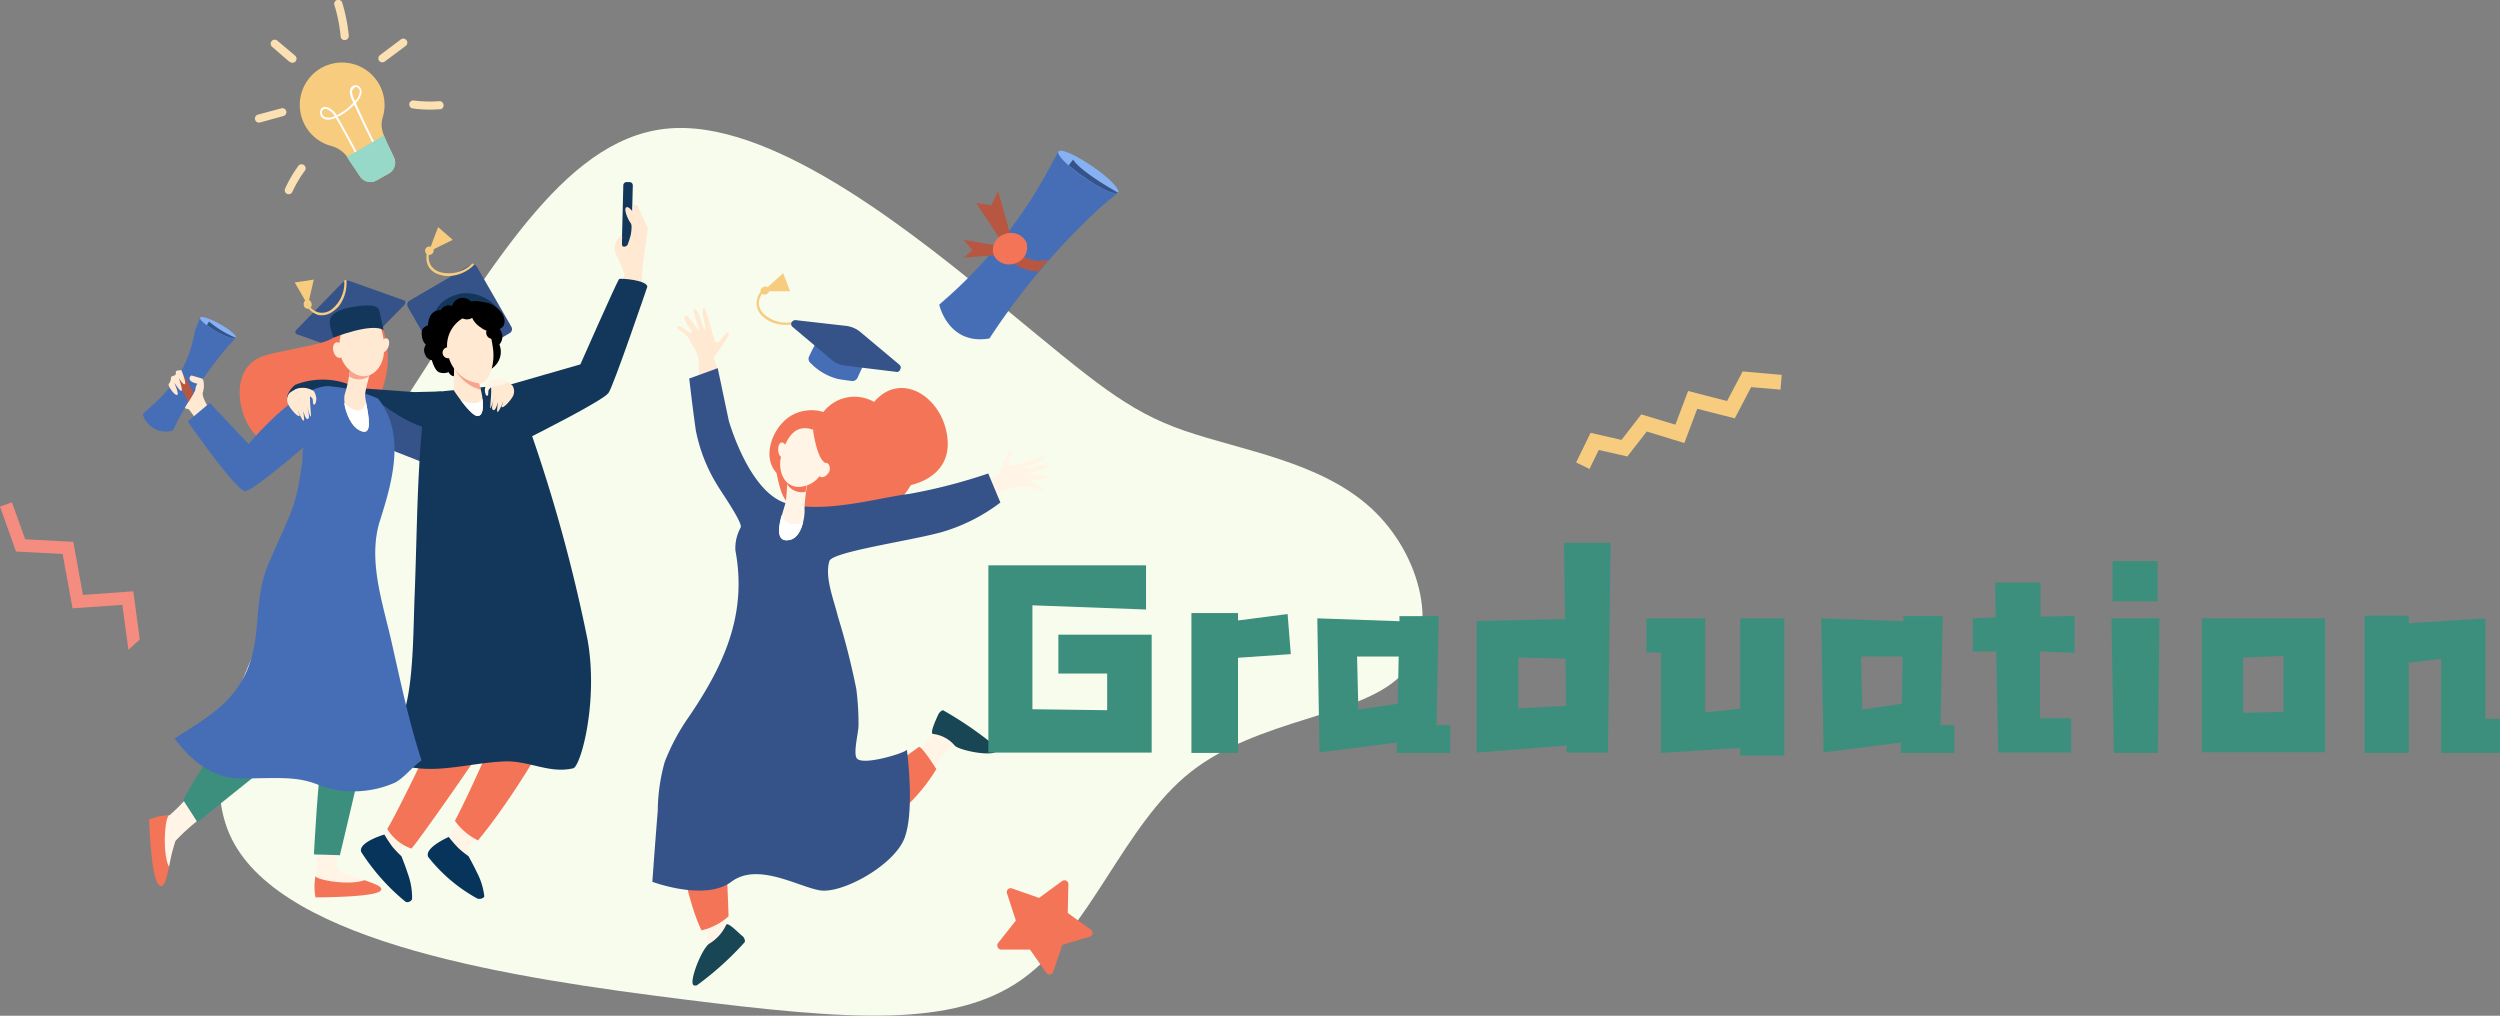 <svg xmlns="http://www.w3.org/2000/svg" viewBox="0 0 226.41 91.99"><rect x="0" y="0" width="226.41" height="91.99" fill="#808080" stroke="none"/><title>EN</title><g id="图层_2" data-name="图层 2"><g id="图层_1-2" data-name="图层 1"><path d="M107.25,39c5.2,1.8,12.3,2.8,16.9,7s6.4,11.5,2.7,15.2-12.9,3.9-19,8.7-9.1,14.4-15.3,18.8-15.6,3.7-30.7,1.8S25.75,85.51,21,76s6.5-25.6,15.3-39.2,15.3-24.8,24.8-25.2,22.1,9.9,30,16.4S102.05,37.21,107.25,39Z" fill="#f8fced"/><path d="M79.16,36.4a3.57,3.57,0,0,0-4.59.91,3.71,3.71,0,0,0-2.9.32c-1.69,1-2.72,3.71-1.35,5.19.34,1.53.6,3.1,2.12,3.12.9,1.65,4,1.76,5.66.21A3.89,3.89,0,0,0,82,44.66c.23-.26.43-.68.51-.73s3.64-.68,3.3-4.2C85.45,36,81.62,33.51,79.16,36.4Z" fill="#f47458"/><path d="M65.33,80.5a20.22,20.22,0,0,0,.44,3.2c0,.08.28.4.3.48A5.18,5.18,0,0,1,63.2,87.7c.35-.93,1-2,1-2.18a29.73,29.73,0,0,0-1-4C64.13,81.51,64.53,81,65.33,80.5Z" fill="#fff4e6"/><path d="M69.74,57.59l5.66,4.57S72.55,65,71.48,66,65.05,70.83,65,71.07a8.51,8.51,0,0,1,.35,1.33c.24,1.93.54,7.36.63,10.58a5.52,5.52,0,0,1-2.45,1.28c-1.94-4-3-13.51-2.94-14.42C60.56,68.35,69.74,57.59,69.74,57.59Z" fill="#f47458"/><path d="M86.24,67.52A26.32,26.32,0,0,0,83.53,71,10.91,10.91,0,0,0,82,69.34a19.68,19.68,0,0,0,2.61-3.13c.49-1.16.79-1.28.79-1.28s3.61,2.3,3.78,2.75S87.13,67,86.24,67.52Z" fill="#fff4e6"/><path d="M84.49,66.47c-.31-.07.33-1.42.47-1.73s.39-.42.44-.42a32.49,32.49,0,0,1,4.77,3.28.71.71,0,0,1,.11.21c.24.88-3.37.19-3.81-.28A3,3,0,0,0,84.49,66.47Z" fill="#184655"/><path d="M68.51,58.91l5-2s0,.21,0,.22C74,59,75,58.11,76,61.41c.71,2.34.45,10.72.45,10.72s4.32-2.66,6.76-4.48c.23-.16,1.59,2,1.59,2-3.32,5.58-10.15,8.24-10.8,8-2.22-.88-4.13-16-4.12-16C69.45,60.77,68.51,58.91,68.51,58.91Z" fill="#f47458"/><path d="M76.58,46.32s6.12-1.23,7.48-1.42,6.11-1.72,6.29-1.78.92-2.55,1.18-2.36-.44,1.24-.11,1.4,3.19-1,3.2-.78c0,.45-1.72.79-1.67,1s1.79-.53,2-.22-1.71.55-1.75.72,1.83,0,1.72.4c-.06.2-1.67.07-1.61.31s1.28.53,1.19.75-1-.39-1.63-.25a4.67,4.67,0,0,0-2.12.42c-.95.52-4.08,2.77-6.28,3.16l-7,1.26Z" fill="#fff4e6"/><path d="M65.37,34.9c-.38-1.29-.69-2.41-.71-2.5s1.62-2.16,1.32-2.28-.8,1.05-1.11.87-.9-3.23-1.11-3.11c-.39.22.29,1.87.09,1.95S63.31,28,62.93,28s.49,1.73.37,1.86-1-1.51-1.28-1.22.85,1.44.62,1.52-1.12-.89-1.28-.59.87.62,1.11,1.23.73.92.81,2c0,.44,0,1.32.07,2.35A9.84,9.84,0,0,0,65.37,34.9Z" fill="#ffe9d2"/><path d="M65.77,83.75c.15-.29,1.19.82,1.44,1a.63.63,0,0,1,.25.56,28,28,0,0,1-4.34,3.92.43.43,0,0,1-.3,0c-.46-.25.69-3.23,1.39-3.75A3.93,3.93,0,0,0,65.77,83.75Z" fill="#184655"/><path d="M62.42,34.28c.18,1.55.37,3.11.59,4.66A14.83,14.83,0,0,0,65,44c.24.43,2.3,3.37,2.08,3.77a3.87,3.87,0,0,0-.48,2.07c1.08,5.76-1,10.33-4.16,15A19.27,19.27,0,0,0,60.2,69a16.84,16.84,0,0,0-.63,4.41q-.26,3.22-.49,6.45s4.77,1.79,7.15,0,6,.42,8,.77,6.75-2.25,7.69-4.74.23-7.84.21-8c0,.25-4.12,1.55-4.56.75-.29-.53.17-2.27.18-2.91a24.7,24.7,0,0,0-.2-3.33,66,66,0,0,0-1.67-6.58c-.35-1.47-1.21-3.52-.77-5,.24-.83,6.86-1.76,10-2.58a16.23,16.23,0,0,0,5.49-2.73l-1.1-2.63a49.52,49.52,0,0,1-7.16,1.85c-2.44.27-7.74,1.85-11.13.85S66,38.09,66,38.09l-1-4.75Z" fill="#355389"/><path d="M73.14,43.73a14.19,14.19,0,0,0-.28,2.37c.06.67-.26,2.84-1.62,2.83s-.24-2.75-.1-3.41.18-2.7.18-2.7Z" fill="#fff4e6"/><path d="M72.73,47.32a1.66,1.66,0,0,1-1,.15,1.23,1.23,0,0,1-.94-.83c-.28,1-.5,2.29.43,2.29S72.52,48.11,72.73,47.32Z" fill="#fff"/><path d="M71.28,43.84c0-.55,0-1,0-1l1.82.91s-.07.34-.14.79A1.57,1.57,0,0,1,71.28,43.84Z" fill="#f47458"/><path d="M73.84,39a2.32,2.32,0,0,1,1,1.3c.25.88-.06,3.16-1.88,3.7s-2.6-1.28-2.21-2.69S71.91,38.15,73.84,39Z" fill="#fff4e6"/><path d="M70.48,40.79c0,.38.23.67.44.65s.36-.34.32-.72-.23-.67-.44-.65S70.44,40.41,70.48,40.79Z" fill="#fff4e6"/><path d="M73.63,38.91s.31,2.55,1.09,3,.45,1.6.45,1.6.73-2.62.12-3.47A3.51,3.51,0,0,0,73.63,38.91Z" fill="#f47458"/><path d="M74.25,42.29c-.21.33-.22.72,0,.87s.56,0,.77-.32A.67.67,0,0,0,75,42C74.82,41.81,74.47,42,74.25,42.29Z" fill="#fff4e6"/><path d="M19.39,37.69s-1.26-1.72-1-2.21a2.23,2.23,0,0,0-.06-1.33l-.94-.58L15.5,35.34v0A12.87,12.87,0,0,0,16.82,37l.29.07,1.21,1.65Z" fill="#ffe9d2"/><path d="M31,25.61l-4.14,4.24c-.16.16-.14.34,0,.41l5,1.78a.64.64,0,0,0,.6-.18l4.15-4.24c.15-.16.14-.35,0-.41l-5-1.78A.67.67,0,0,0,31,25.61Z" fill="#355389"/><path d="M40.06,33.24l-3.12-5.43a.42.42,0,0,1,.15-.58L42.61,24a.44.44,0,0,1,.58.16l3.12,5.43a.42.42,0,0,1-.15.58l-5.52,3.2A.44.44,0,0,1,40.06,33.24Z" fill="#355389"/><path d="M39.34,31.5a7.24,7.24,0,0,1-.16-2.6A3.25,3.25,0,0,1,40,27.41a3.76,3.76,0,0,1,1.81-.83c1.53-.23,3.69.89,3.72,2.73l-.68.73Z" fill="#13375b"/><path d="M30.29,30.48c-.63.78-5.35,1.26-6.75,1.89-3.36,1.51-1.49,7.3.7,7.65.74.12,2.66-.43,3-.22a3.63,3.63,0,0,0,4.05-.2c1.47-1,.74-1.88,1.22-2.74s1.55.19,2.13-1.67a8.05,8.05,0,0,0,.07-5.3c-.94-1.91-2.54-2.09-3.4-1.72A16,16,0,0,0,30.29,30.48Z" fill="#f47458"/><polygon points="39.98 35.45 37.52 35.51 33.8 35.24 31.13 35.06 30.32 37.21 38.35 40.95 39.98 35.45" fill="#13375b"/><path d="M45.29,37.85s.41-.63.13-1a.53.53,0,0,1,.22.44A1,1,0,0,1,45.29,37.85Z" fill="#f47458"/><path d="M32,39.4l7.07,2.78,3.47,1.19-.75-4c-5.27-.29-7.44-3.4-8.61-3.57C31.76,35.54,32,39.4,32,39.4Z" fill="#355389"/><path d="M17.46,71.63a17.22,17.22,0,0,1-2.1,2.2c-.06,0-.46.14-.53.19a5.32,5.32,0,0,0,.48,4.51,16,16,0,0,1,.58-2.37,18.42,18.42,0,0,1,2.8-2.43C17.91,73.16,17.88,72.51,17.46,71.63Z" fill="#fff4e6"/><path d="M15.31,73.86a3.91,3.91,0,0,0-1.8.37c0,.15.16,5.39.91,5.93.45.33.61-.47.89-1.63C14.69,77.28,14.92,74,15.31,73.86Z" fill="#f47458"/><path d="M29,75.05c-.1,1.25-.34,4-.4,4.3a1.46,1.46,0,0,0,.1.46A4.89,4.89,0,0,0,33,79.7c-.86-.28-2-.65-2.18-.76a1,1,0,0,1-.33-1,10.31,10.31,0,0,0,.21-3.21C30.07,75.49,29.84,74.72,29,75.05Z" fill="#fff4e6"/><path d="M28.57,79.33a5.47,5.47,0,0,0,0,1.94c.14,0,5.17,0,5.85-.56.42-.34-.38-.64-1.43-1C31.73,80.22,28.64,79.72,28.57,79.33Z" fill="#f47458"/><path d="M32.22,35.08a6.77,6.77,0,0,0-5.48-.23A2.13,2.13,0,0,0,26,35.91a4.26,4.26,0,0,0,.55,1.23l5-.24Z" fill="#13375b"/><rect x="53.4" y="19.46" width="6.81" height="0.86" rx="0.28" transform="translate(35.49 76.18) rotate(-88.56)" fill="#13375b"/><path d="M58.16,24.61c0-.57.53-3.71.5-3.93s-.79-1.77-.85-1.92-.35-.31-.48-.08.11.55.29.92c-.18-.3-.64-.87-.83-.84-.37,0,0,1,.33,1.45s-.3,2-.3,2-.36.3-.48,0,.18-1-.17-.83a1.62,1.62,0,0,0-.48,1.46c.16.24.82,1.83.88,2h0l-.51,1.56c.63.3,1.29.55,1.93.79C58.13,25.83,58.16,24.61,58.16,24.61Z" fill="#ffe9d2"/><path d="M36.22,74a15.7,15.7,0,0,1-1.48,1.65c-.3.18.13,2.33.94,2.47.45.08.7-.42.7-.42l-.13-.62L38,75.31Z" fill="#fff4e6"/><path d="M41.84,74a16.66,16.66,0,0,1-1.26,1.83c-.27.22.42,2.29,1.24,2.33.46,0,.65-.51.65-.51l-.21-.6,1.46-2Z" fill="#fff4e6"/><path d="M40.64,75.8a12.26,12.26,0,0,0,.87,1,9,9,0,0,0,.92.74s.58,1.06.74,1.43a6.12,6.12,0,0,1,.69,2.19c0,.15-.35.31-.62.22a14.51,14.51,0,0,1-4.45-3.76C38.36,76.79,40.64,75.8,40.64,75.8Z" fill="#07345a"/><path d="M49,51.18c-.11-.3-.21-.58-.31-.84l-4,.87-.17,5.21c0-.41,1.07,8.31,1.07,8.31s-2.51,6-4.39,9.61a5.56,5.56,0,0,0,2.09,1.77c2.93-3.52,6.67-9.71,6.83-10.78C50.2,64.71,50.28,54.77,49,51.18Z" fill="#f47458"/><path d="M38.34,53.63c.38,4,1.21,11.82,1.14,12.44-.21.78-3.75,8-4.41,9a4.2,4.2,0,0,0,2.18,1.78c.17,0,6.15-8.53,6.48-9.21s1-5,1-10.29l.17-5.21C42.55,52.65,40.38,53.15,38.34,53.63Z" fill="#f47458"/><path d="M48.1,39.55s6.43-3.22,7-3.95c.41-.49,3.52-9.62,3.52-9.62.05-.6-2.48-.82-2.56-.7-.29.45-3.5,7.72-3.5,7.72l-7.33,2.11-1.71.5Z" fill="#13375b"/><path d="M34.81,75.58a13.09,13.09,0,0,0,.74,1.12,11.11,11.11,0,0,0,.81.85s.44,1.12.55,1.51a6.32,6.32,0,0,1,.41,2.34c0,.15-.35.42-.61.25a19.19,19.19,0,0,1-4-4.5C32.42,76.27,34.81,75.58,34.81,75.58Z" fill="#07345a"/><path d="M31.11,49.34l1.74,0s-.47,3.17-.46,4.22,1.44,9.76,1.34,10.89-2.95,13-2.95,13l-2.35-.07s.39-7.63.8-9.14.76-2.88.76-2.88l-2.57-9Z" fill="#3c8f7c"/><path d="M32.83,49.05S29.9,65,29.12,65.52s-11.24,8.94-11.24,8.94l-1.29-2s4.45-8.65,8.37-9c0,0-.24-10.4.48-12.08a15.33,15.33,0,0,1,3.1-3.84l4.29.77Z" fill="#3c8f7c"/><path d="M38.56,35.59c-.8,6.25-.76,11.81-1,18.1-.13,3-.09,7.4-.81,10.26-.41,1.62-2,3.11-3.15,4.31,0,0,1.47.69,1.56.72a11.62,11.62,0,0,0,4.45.64c2-.1,3.93-.56,6-.66,2.23-.12,4.13,1.14,6.3.62.68-.16,2.29-6,1.31-11.6a143.78,143.78,0,0,0-5.4-19.55l-1.32-3.66Z" fill="#13375b"/><path d="M42.65,27.3a1,1,0,0,0-1.71.42.76.76,0,0,0-1,.38s-1.11-.2-1.19,1.44c0,0-.56,0-.56.62a1.64,1.64,0,0,0,.38,1.07.8.8,0,0,0-.07.86.75.75,0,0,0,.61.53s.22.86.62,1.08a1.2,1.2,0,0,0,.9,0,.59.59,0,0,0,.63.37c.43-.09.93-.57,1.44-.44a5.33,5.33,0,0,0,1.76-.21,1.81,1.81,0,0,0,.77-2.22,1.09,1.09,0,0,0-.08-1.51,1.9,1.9,0,0,0-.7-2A2.53,2.53,0,0,0,42.65,27.3Z"/><path d="M43.27,34.22l.32,1.27s.5,2.15-.34,2.19c-.62,0-2.17-2.35-2.17-2.35l.07-2.94Z" fill="#ffe9d2"/><path d="M41.21,33.46a3.75,3.75,0,0,0,2.33,1.84l-.27-1.08-2.12-1.83Z" fill="#f7a491"/><path d="M38.23,30.47c.05.5.38.87.73.83s.59-.47.53-1-.39-.87-.73-.83S38.17,30,38.23,30.47Z"/><path d="M39.9,28.31c0,.29.41.48.83.43s.74-.32.71-.6-.4-.48-.83-.44S39.87,28,39.9,28.31Z"/><path d="M41.91,28.82a1.73,1.73,0,0,1,2.41,1.12,12.77,12.77,0,0,1,.33,1.64c.2,1.51-.41,3.07-1.1,3.15a3.25,3.25,0,0,1-3-2.82A2.88,2.88,0,0,1,41.91,28.82Z" fill="#ffe9d2"/><path d="M41.08,32a.5.5,0,1,1-.56-.55A.57.57,0,0,1,41.08,32Z" fill="#ffe9d2"/><path d="M44.79,27.73c.77.48,1.12,1.3.77,1.84a1.49,1.49,0,0,1-2,.1c-.77-.48-1.11-1.3-.77-1.84A1.49,1.49,0,0,1,44.79,27.73Z"/><path d="M43,28.4c0,.24-.25.48-.61.52s-.68-.13-.71-.37.25-.48.61-.52S43,28.16,43,28.4Z"/><path d="M45.16,30.05a.57.57,0,0,1-.49.64.57.57,0,0,1-.13-1.14A.56.56,0,0,1,45.16,30.05Z"/><path d="M41.71,36.23c.5.67,1.18,1.47,1.54,1.45.53,0,.53-.91.45-1.55C43.3,36.74,42.33,36.48,41.71,36.23Z" fill="#fff"/><path d="M40.6,25a2.4,2.4,0,0,1-.73-.11,1.7,1.7,0,0,1-1.08-.78,1.84,1.84,0,0,1-.12-1.24.1.1,0,1,1,.2.06A1.49,1.49,0,0,0,39,24a1.51,1.51,0,0,0,1,.68,3,3,0,0,0,2.73-.77.1.1,0,1,1,.14.14A3.36,3.36,0,0,1,40.6,25Z" fill="#f7cc7f"/><path d="M39.25,21.68l-.24.67a.38.38,0,1,0,.16.6.41.41,0,0,0,.1-.37l.63-.32L41,21.72l-1.32-1.15Z" fill="#f7cc7f"/><path d="M30.69,27.72a2.38,2.38,0,0,1-.55.49,1.68,1.68,0,0,1-1.29.32,1.83,1.83,0,0,1-1-.71.11.11,0,0,1,0-.14.1.1,0,0,1,.14,0,1.49,1.49,0,0,0,.9.62A1.45,1.45,0,0,0,30,28.05a3.06,3.06,0,0,0,1.18-2.59.1.1,0,1,1,.2,0A3.44,3.44,0,0,1,30.69,27.72Z" fill="#f7cc7f"/><path d="M27.29,26.61l.35.61a.4.4,0,0,0-.13.37.36.36,0,1,0,.7-.11.42.42,0,0,0-.22-.31l.16-.69.27-1.16-1.73.26Z" fill="#f7cc7f"/><path d="M19,36.49,17,38.17s4.44,6.38,5.21,6.31,5.32-4,5.32-4c-.16.14-.14,1.26-.17,1.48-.59,4.14-.93,4.2-3,9-1.75,4-.21,7.7-3,11.52-1.38,1.9-3.6,3.14-5.54,4.39,0,0,2.37,3.63,5.84,3.63s5.28-.28,7.43.69a9.26,9.26,0,0,0,6.7-.32c.88-.49,1.55-1.43,2.39-2C37,65.26,36.29,61.78,35.43,58c-.8-3.51-2.15-7.37-1-10.91,1.07-3.37,2.37-7.82-.2-11A14.13,14.13,0,0,0,30.07,35c-2.87-.47-7.55,5.22-7.55,5.22Z" fill="#466eb6"/><path d="M27.13,37.66c.06,0-.12-.32-.15-.47.22.46.43,1,.56.89a4.75,4.75,0,0,0-.09-.86c.1.22.23.82.44.72s0-.77-.09-1.17c.07.24.28,1,.35.95s-.2-1.85,0-2.12c.08-.1-.16-.31-.48-.41a1.11,1.11,0,0,0-.6,0,1.84,1.84,0,0,0-.69.29.72.72,0,0,0-.25.24.93.93,0,0,0,0,.94C26.33,37.08,27,37.82,27.13,37.66Z" fill="#ffe9d2"/><path d="M28.62,35.9a2.16,2.16,0,0,0-.18-.46,1.78,1.78,0,0,0-1.67-.19c-.54.34,1.19.56,1.19.56a.92.92,0,0,1,.32.27c.11.16,0,.5.14.56S28.71,36.26,28.62,35.9Z" fill="#ffe9d2"/><path d="M45.43,36.86c-.06,0,.12-.32.14-.47-.21.46-.42,1-.55.89a4.75,4.75,0,0,1,.09-.86c-.1.22-.23.82-.45.71s0-.76.1-1.16c-.07.24-.28,1-.35,1s.2-1.85,0-2.12c-.07-.1.17-.31.49-.41a1,1,0,0,1,.6,0,1.84,1.84,0,0,1,.69.29.72.72,0,0,1,.25.24,1,1,0,0,1,0,.94C46.23,36.28,45.6,37,45.43,36.86Z" fill="#ffe9d2"/><path d="M43.94,35.1a2.16,2.16,0,0,1,.18-.46,1.78,1.78,0,0,1,1.67-.19c.54.34-1.19.56-1.19.56a.92.92,0,0,0-.32.27c-.11.16,0,.5-.14.56S43.85,35.46,43.94,35.1Z" fill="#fff4e6"/><path d="M31.72,33.31a13.4,13.4,0,0,1-.47,2.32c-.26.62.21,3,1.51,3.43s.24-2.72.31-3.39.66-2.6.66-2.6Z" fill="#ffe9d2"/><path d="M32.76,39.06c1,.35.6-1.43.4-2.58h0c-.44,1.19-1.33.61-2,0C31.31,37.41,31.82,38.73,32.76,39.06Z" fill="#fff"/><path d="M33.45,34.05c.15-.54.28-1,.28-1l-2,.24s0,.35-.11.79A1.56,1.56,0,0,0,33.45,34.05Z" fill="#f7a491"/><path d="M35.16,31.45c-.15.34-.43.55-.63.46s-.23-.44-.08-.79.42-.55.62-.46S35.3,31.1,35.16,31.45Z" fill="#ffe9d2"/><path d="M32.5,28.65a2.23,2.23,0,0,0-1.31.9c-.51.75-.91,3,.66,4.12s2.86-.32,2.92-1.78S34.6,28.47,32.5,28.65Z" fill="#ffe9d2"/><path d="M31.1,31.57c.11.39,0,.76-.26.83s-.54-.18-.64-.57,0-.75.26-.82S31,31.19,31.1,31.57Z" fill="#ffe9d2"/><path d="M30.2,30.58s3.43-1.38,4.54-.69l-.38-1.74c-.17-.78-1.92-.42-2.44-.35s-1.79.38-2,1.05C29.7,29.3,30.2,30.58,30.2,30.58Z" fill="#13375b"/><path d="M18.13,28.77l-.45,1.13c-.62,3.19-1.73,5-4.54,7.39l-.21.24A2.19,2.19,0,0,0,15.65,39h0a36.74,36.74,0,0,1,5-7.64l.74-.79Z" fill="#466eb6"/><path d="M21.37,30.6c-.11.17-.92-.11-1.81-.61S18,28.93,18.13,28.76s.93.11,1.82.61S21.48,30.43,21.37,30.6Z" fill="#86b1f2"/><path d="M21.37,30.6h0a9.36,9.36,0,0,1-2.44-1.48l-.2.33a9.25,9.25,0,0,0,.83.54C20.44,30.49,21.25,30.76,21.37,30.6Z" fill="#355389"/><path d="M17.33,34s-.26.17-.13.41.68.34.68.34a1,1,0,0,0-.15.84c.15.43.62-.93.62-.93v-.36Z" fill="#ffe9d2"/><path d="M17.06,36.42l.48-.8a19.67,19.67,0,0,0-1.13-2c-.15.26-.31.52-.48.77C16.26,34.9,16.72,35.73,17.06,36.42Z" fill="#b75742"/><path d="M16.43,33.53a1.45,1.45,0,0,0-.45.06c-.11.06,0,.27-.11.37s-.41.08-.39.28a.79.79,0,0,1-.2.53c-.1.15.47,1,.74,1s-.25-1.08-.2-1.06.45.74.61.68-.25-1.2-.25-1.2.4.7.56.6S16.43,33.53,16.43,33.53Z" fill="#ffe9d2"/><path d="M69.71,29.1a2.71,2.71,0,0,1-.61-.43A1.57,1.57,0,0,1,69,26.32a.1.1,0,0,1,.14,0,.11.11,0,0,1,0,.14,1.56,1.56,0,0,0-.42,1,1.51,1.51,0,0,0,.53,1.05,3.07,3.07,0,0,0,2.8.59.1.1,0,0,1,.12.07.1.1,0,0,1-.06.13A3.53,3.53,0,0,1,69.71,29.1Z" fill="#f7cc7f"/><path d="M70.05,25.53l-.52.47a.41.41,0,0,0-.39,0,.38.38,0,0,0-.25.47.38.38,0,0,0,.5.18.41.41,0,0,0,.26-.27h.72l1.19,0-.63-1.64Z" fill="#f7cc7f"/><path d="M74.48,30.09c.26.21.71.87,1.29,1.34.33.27.59.2,1,.26,2,.24,1.49.66,1.73.7l-.82,1.78a.51.51,0,0,1-.57.33c-.43-.06-.85-.1-1.27-.19a5.24,5.24,0,0,1-2.41-1.41.5.5,0,0,1-.15-.63A17.59,17.59,0,0,1,74.48,30.09Z" fill="#466eb6"/><path d="M81.42,33l-3.5-2.93a2.48,2.48,0,0,0-1.32-.56L72.12,29a.37.37,0,0,0-.36.11.32.32,0,0,0,0,.48l3.56,3a2.21,2.21,0,0,0,1.19.52l4.61.56a.31.31,0,0,0,.4-.2C81.63,33.28,81.58,33.15,81.42,33Z" fill="#355389"/><path d="M95.38,88a.35.35,0,0,1-.63.09L93.28,86H90.69a.35.35,0,0,1-.32-.19.37.37,0,0,1,0-.38L92,83.37l-.8-2.46a.35.35,0,0,1,.45-.45l2.45.86,2.09-1.53a.36.36,0,0,1,.57.3l-.06,2.59,2.1,1.52a.35.35,0,0,1,.14.34.36.36,0,0,1-.25.29l-2.48.74Z" fill="#f47458"/><polygon points="5.67 50.17 1.45 49.95 0 45.88 1.08 45.49 2.28 48.84 6.64 49.07 7.51 53.88 12.07 53.55 12.66 57.91 11.63 58.85 11.08 54.78 6.57 55.09 5.67 50.17" fill="#f48c7f"/><polygon points="144.05 39.2 146.85 39.84 148.64 37.53 151.73 38.46 152.88 35.41 156.41 36.32 157.82 33.64 161.36 33.95 161.25 35.29 158.59 35.06 157.11 37.89 153.71 37.02 152.54 40.12 149.14 39.08 147.38 41.34 144.79 40.75 143.95 42.47 142.74 41.88 144.05 39.2" fill="#f7cc7f"/><path d="M29.07,6.17A3.85,3.85,0,0,0,30,13.22a2.6,2.6,0,0,1,1.45,1L32.62,16a1.12,1.12,0,0,0,1.48.34l1.12-.63a1.12,1.12,0,0,0,.46-1.45c-.89-1.92-1.36-2.57-1-3.69A3.85,3.85,0,0,0,29.07,6.17Z" fill="#f7cc7f"/><path d="M32.48,14.47c-.83-1.63-1.78-3.32-2.07-3.8-1.77.77-1.78-1.39-.66-.92a1.69,1.69,0,0,1,.74.69A4.9,4.9,0,0,0,32,9.3a2.33,2.33,0,0,1-.32-1c0-.47.5-.77.86-.45a.67.67,0,0,1,.21.48,1.69,1.69,0,0,1-.53,1c.59,1.32,1.22,2.63,1.88,3.92l-.16.08c-.65-1.26-1.27-2.56-1.86-3.85a5.22,5.22,0,0,1-1.52,1.11c.37.6,1.28,2.25,2.06,3.78Zm-3.07-3.88a1.11,1.11,0,0,0,.91-.07,1.47,1.47,0,0,0-.64-.6C29.08,9.66,29,10.4,29.41,10.59Zm2.47-2.3a2.05,2.05,0,0,0,.28.86,1.45,1.45,0,0,0,.43-.84c0-.21-.18-.45-.39-.43C32.18,7.88,31.89,8.11,31.88,8.29Z" fill="#fff"/><path d="M31.41,14.22l0,0L32.62,16a1.12,1.12,0,0,0,1.48.34l1.12-.63a1.12,1.12,0,0,0,.46-1.45c-.4-.85-.71-1.46-.91-2Z" fill="#96d9c9"/><path d="M26.2,5.59,24.62,4.22a.38.38,0,0,1,0-.52.37.37,0,0,1,.52,0L26.68,5a.37.37,0,1,1-.48.55Z" fill="#fae0b2"/><path d="M25.67,10.51l-2.12.58a.36.36,0,0,1-.45-.26.37.37,0,0,1,.26-.45l2.12-.57a.36.36,0,1,1,.19.7Z" fill="#fae0b2"/><path d="M26,17.56a.36.36,0,0,1-.18-.48,11.36,11.36,0,0,1,1.16-2,.37.37,0,1,1,.59.43,11,11,0,0,0-1.08,1.84A.37.37,0,0,1,26,17.56Z" fill="#fae0b2"/><path d="M31.24,3.63a.35.35,0,0,1-.39-.33A14.33,14.33,0,0,0,30.29.47.36.36,0,0,1,30.53,0,.37.37,0,0,1,31,.26a15.17,15.17,0,0,1,.59,3A.38.38,0,0,1,31.24,3.63Z" fill="#fae0b2"/><path d="M34.33,5.5A.38.38,0,0,1,34.4,5l1.9-1.43a.37.37,0,0,1,.52.08.36.36,0,0,1-.08.51L34.85,5.57A.38.38,0,0,1,34.33,5.5Z" fill="#fae0b2"/><path d="M39.93,9.89l-.1,0a11.16,11.16,0,0,1-2.45-.07.36.36,0,0,1-.31-.41.36.36,0,0,1,.41-.31,11,11,0,0,0,2.3.06.37.37,0,0,1,.39.34A.36.36,0,0,1,39.93,9.89Z" fill="#fae0b2"/><path d="M95.85,13.72l-1,1.84a42.2,42.2,0,0,1-9.37,11.66l-.42.37s.81,3.71,4.55,3.06h0a63.23,63.23,0,0,1,10.19-12l1.46-1.19Z" fill="#466eb6"/><path d="M101.26,17.44c-.22.27-1.6-.35-3.09-1.38S95.64,14,95.86,13.71s1.62.36,3.11,1.38S101.48,17.17,101.26,17.44Z" fill="#86b1f2"/><path d="M101.25,17.45h0s-3.43-1.91-4.06-3l-.41.52a14.9,14.9,0,0,0,1.38,1.06C99.64,17.08,101,17.69,101.25,17.45Z" fill="#355389"/><path d="M95,23.5c-.43.14-2.38.6-4.09-2l-.68.83a5,5,0,0,0,3.36,2.23l.48,0Z" fill="#b75742"/><polygon points="91.59 21.56 90.39 17.29 89.78 18.59 88.4 18.38 90.81 22.01 91.59 21.56" fill="#b75742"/><polygon points="90.64 22.3 87.28 21.72 88.06 22.64 87.28 23.34 90.53 23.07 90.64 22.3" fill="#b75742"/><path d="M90,23.12a1.5,1.5,0,0,1,.95-1.9,1.55,1.55,0,0,1,2,.72,1.5,1.5,0,0,1-1,1.9A1.55,1.55,0,0,1,90,23.12Z" fill="#f47458"/><path d="M93.5,54.82v9.41l6.77.09V61H95.85V57.48h8.45V61h0v7.16H89.51V51.2h14.28v4Z" fill="#3c8f7c"/><path d="M116.61,55.61l.29,3.63-4.78.33v8.62H107.9V55.52h4.22v.67Z" fill="#3c8f7c"/><path d="M126.74,56.26V55.8h3.55l-.19,9.87h1.24v2.52H126.5l0-.94-7,.89L119.3,56Zm-3.72,8,3.57-.53.08-4.27-3.77,0Z" fill="#3c8f7c"/><path d="M145.86,49.16l-.24,19h-3.74v-.65l-8.14.65V56.24l8-.17-.1-6.91Zm-8.35,15,4.32-.24-.05-4.28-4.27-.09Z" fill="#3c8f7c"/><path d="M149.11,59.09V56h5.32v8.52l3.17-.34V56h4V68.43h-4v-.7l-7.17.46v-9.1Z" fill="#3c8f7c"/><path d="M172.38,56.26V55.8h3.56l-.2,9.87H177v2.52h-4.85l0-.94-7,.89L164.94,56Zm-3.72,8,3.58-.53.07-4.27-3.77,0Z" fill="#3c8f7c"/><path d="M180.74,55.92l-.05-3.16h4.1l0,3.09,3.09-.07v3.34L184.74,59l0,6.05h2.83v3.1h-6.6L180.78,59l-2.11,0V56Z" fill="#3c8f7c"/><path d="M191.44,68.19,191.22,56h4.35l-.15,12.19Zm-.12-13.73V50.81h4.08v3.65Z" fill="#3c8f7c"/><path d="M199.41,68.12V56h11.16V68.12Zm3.74-3.56,3.65-.09V59.4l-3.65.15Z" fill="#3c8f7c"/><path d="M225.09,56v9.09h1.32v3.1h-5.33V59.67l-2.93.33v8.19h-4V55.76h4v.69Z" fill="#3c8f7c"/></g></g></svg>